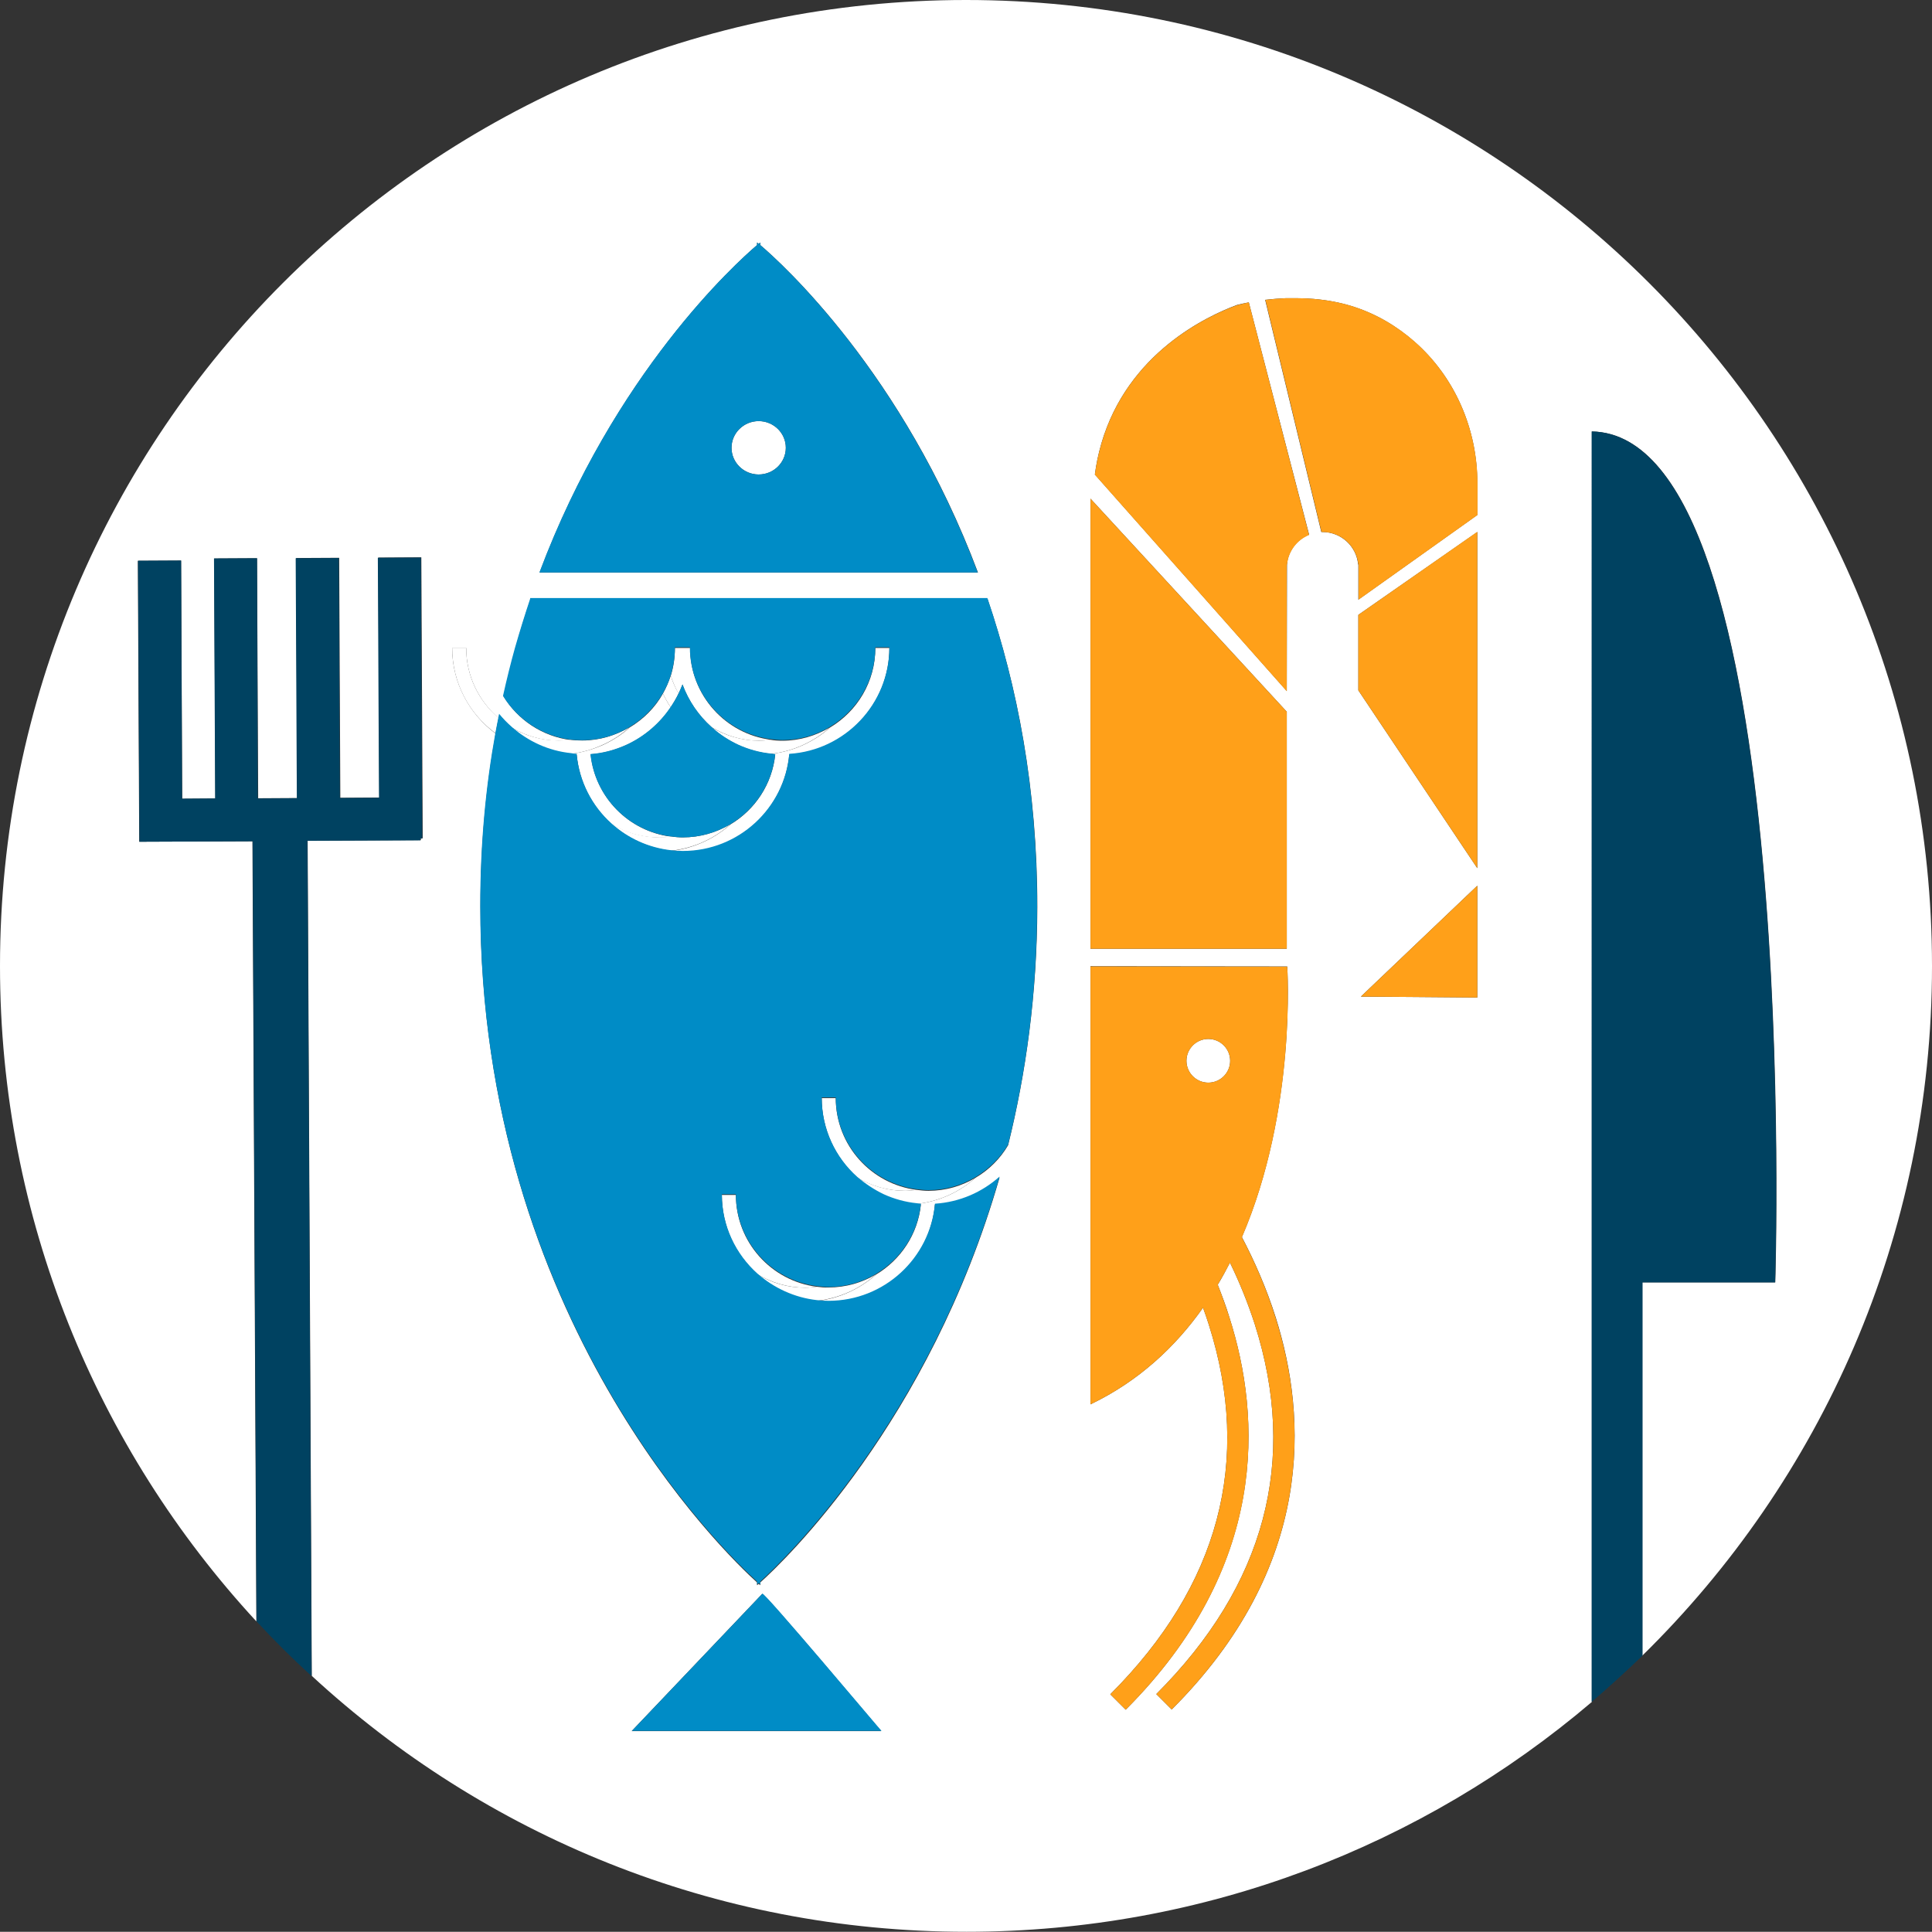 <?xml version="1.0" encoding="UTF-8"?><svg id="Capa_2" xmlns="http://www.w3.org/2000/svg" viewBox="0 0 839.6 839.5"><rect x="0" y="0" width="839.6" height="839.5" fill="#333333" stroke="none"/><g id="Capa_1-2"><g><path d="M329.7,183c-6.5,0-11.8,5.2-11.8,11.6s5.3,11.6,11.8,11.6,11.8-5.2,11.8-11.6-5.3-11.6-11.8-11.6Z" style="fill:#fff;"/><path d="M336.9,327.8c-1.3,13-8.8,24.1-19.5,30.5-7,6.2-15.9,10.4-25.7,11.5,1.7,.2,3.3,.3,5.1,.3,24.2,0,44.1-18.6,46.2-42.2,24.2-1.5,43.5-21.7,43.5-46.3h-6.1c0,14.7-7.9,27.5-19.6,34.5-7,6.2-15.8,10.4-25.6,11.5,.6,0,1.1,.1,1.7,.2Z" style="fill:#fff;"/><path d="M296.6,297.5c2.6,7.2,7,13.5,12.6,18.5,6.1,3.7,13.2,5.9,20.8,5.9,1.7,0,3.4-.1,5.1-.4-19.8-2.5-35.2-19.4-35.2-39.9h-6.6c0,4.2-.6,8.2-1.8,12.1,.9,2.7,2,5.3,3.4,7.8,.6-1.4,1.2-2.7,1.7-4Z" style="fill:#fff;"/><path d="M248.2,327.6c.8,.1,1.6,.2,2.4,.3,1.1,12,6.7,22.6,15.2,30.3,6.1,3.7,13.2,5.8,20.8,5.8,1.7,0,3.4-.1,5.1-.4-18.5-2.3-33.1-17.2-35-35.8,5.6-.4,10.9-1.9,15.7-4.1,7.8-3.6,14.3-9.3,19.1-16.3-1.3-1.9-2.4-3.9-3.4-6-3.4,6.1-8.4,11.1-14.4,14.7-3.4,3.1-7.3,5.6-11.6,7.6-4.3,1.9-9,3.3-13.9,3.9Z" style="fill:#fff;"/><path d="M355,559.2c-19.8-2.5-35.2-19.4-35.2-39.9h-6.1c0,13.7,6,26,15.5,34.5,6.1,3.6,13.1,5.8,20.7,5.8,1.8,0,3.4-.2,5.1-.4Z" style="fill:#fff;"/><path d="M419.8,0C188,0,0,187.9,0,419.8c0,109.9,42.3,210,111.4,284.8l-1.7-339-49.2,.2h0l-.6-122.1,18.8-.1,.5,103.5,14.4-.1-.5-104.3,18.6-.1,.5,104.3,17-.1-.5-104.3,18.7-.1,.5,104.3,17-.1-.5-104.3,18.7-.1,.6,122.1h-.8v.8l-49.2,.2,1.8,363c74.8,69,174.7,111.2,284.5,111.2,103.7,0,198.6-37.6,271.8-99.9V187.5c91.6,1.7,79.7,369.8,79.7,369.8h-57.8v162.2c77.7-76.2,125.9-182.3,125.9-299.7C839.6,188,651.7,0,419.8,0Zm54.1,216.7l85.3,92.6v103h-85.3V216.7Zm-144.9-110.2v-1.1s.2,.2,.7,.6c.4-.4,.7-.6,.7-.6v1.1c9.2,7.8,62,55.5,94.6,142.3H234.5c32.5-86.7,85.4-134.5,94.5-142.3Zm-54.5,645.8l56.7-59.6c0-1.9,51.7,59.6,51.7,59.6h-108.4Zm163.6-254.6c-3.4,5.8-8.3,10.7-14.1,14.1-7,6.2-15.7,10.3-25.5,11.4,.6,.1,1.1,.2,1.7,.2-1.3,13-8.8,24.1-19.5,30.5-7,6.2-15.9,10.4-25.7,11.5,1.7,.2,3.4,.3,5.1,.3,24.2,0,44.1-18.6,46.2-42.2,10.8-.7,20.5-5,28.1-11.8-30.5,106.3-93.8,166.9-104,176v1.2s-.2-.2-.7-.6c-.4,.4-.7,.6-.7,.6v-1.2c-13.4-12.1-120.2-114.5-120.2-293.7,0-26.9,2.4-52,6.6-75.2-11.4-8.5-18.9-22-18.9-37.2h6.1c0,12.2,5.5,23.1,14.1,30.5,.1-.5,.2-1,.3-1.5,1.6,2,3.4,3.8,5.4,5.6,6,3.6,13.1,5.7,20.6,5.7,1.7,0,3.3-.1,5-.3-12.4-1.6-23-8.8-29.2-19,1.6-7.2,3.3-14.1,5.2-20.9,2-7.3,4.2-14.5,6.6-21.3h198.6c12.9,37.8,21.6,82.4,21.6,133.8-.1,37.8-5,72.4-12.7,103.5Zm71.1,245.2l-6.7-6.7c47.3-47.3,61.7-101.4,42.8-160.7-3.1-9.6-6.8-18.6-10.8-26.8-1.7,3.3-3.4,6.5-5.3,9.6,1.8,4.6,3.6,9.3,5.1,14.3,13.8,43.3,17.1,108.1-45.1,170.4l-6.7-6.7c47.3-47.3,61.7-101.4,42.8-160.7-.8-2.5-1.6-4.9-2.5-7.3-12,17-27.9,31.9-48.9,42v-190.4l85.5,.1s4.2,62-19.7,117.6c5.4,10.3,10.6,22,14.7,34.9,13.7,43.4,17.1,108.2-45.2,170.4Zm50.1-497.6h0l-.1,55-83.4-94.1c.6-4.6,1.5-8.9,2.7-13,0-.1,.1-.3,.1-.4,11.5-39.5,46.1-55.5,59-60.3,1.7-.4,3.4-.8,5.1-1.1l26.2,100.9c-5.3,2.2-9.1,7.1-9.6,13Zm82.7,188.2c-7.3-.1-52.2-.4-50.6-.4l50.6-48.2v48.6Zm0-56.2l-51.7-77.3v-32.8l51.7-36v146.1Zm0-153.5l-51.7,36.8v-15.3h-.1c-.7-7.9-7.4-14.1-15.5-14.1h-.5l-24.4-100.9c3.4-.4,6.4-.6,8.8-.7h5.5c2.3,0,4.6,.1,6.8,.3,5.8,.5,11.1,1.5,16.1,3,11.2,3.4,20.3,9.1,27.7,15.6,17.6,15.4,27.3,38,27.3,61.4v13.9h0Z" style="fill:#fff;"/><path d="M398.4,517.1c-19.8-2.5-35.2-19.4-35.2-39.9h-6.1c0,13.7,6,26,15.4,34.5,6.1,3.7,13.2,5.8,20.8,5.8,1.7,0,3.4-.2,5.1-.4Z" style="fill:#fff;"/><circle cx="525.1" cy="461" r="9.5" style="fill:#fff;"/><path d="M202.6,281.5h-6.1c0,15.3,7.4,28.8,18.9,37.2,.4-2.3,.8-4.5,1.3-6.7-8.7-7.4-14.1-18.3-14.1-30.5Z" style="fill:#fff;"/><path d="M262.1,323.6c4.2-1.9,8.1-4.5,11.6-7.6-6.1,3.6-13.1,5.8-20.7,5.8-1.8,0-3.5-.1-5.2-.3-1.6,.2-3.3,.3-5,.3-7.5,0-14.6-2.1-20.6-5.7,7,6.3,16,10.4,25.9,11.5,5-.6,9.7-2,14-4Z" style="fill:#fff;"/><path d="M294.9,301.4c-1.4-2.5-2.6-5.1-3.4-7.8-.9,2.7-2,5.3-3.4,7.8,1,2.1,2.1,4.1,3.4,6,1.2-1.9,2.4-3.9,3.4-6Z" style="fill:#fff;"/><path d="M309.1,316c3.4,3.1,7.4,5.7,11.6,7.7,4.5,2.1,9.3,3.4,14.4,3.9,9.8-1.1,18.6-5.3,25.6-11.5-6.1,3.6-13.1,5.8-20.7,5.8-1.7,0-3.4-.1-5.1-.4-1.7,.2-3.4,.4-5.1,.4-7.5-.1-14.6-2.2-20.7-5.9Z" style="fill:#fff;"/><path d="M296.8,363.9c-1.7,0-3.4-.1-5.1-.4-1.7,.2-3.4,.4-5.1,.4-7.6,0-14.7-2.2-20.8-5.8,7,6.3,16,10.5,25.9,11.6,9.8-1.1,18.7-5.2,25.7-11.5-6.1,3.6-13.1,5.7-20.6,5.7Z" style="fill:#fff;"/><path d="M398.4,517.1c-1.7,.2-3.4,.4-5.1,.4-7.6,0-14.7-2.2-20.8-5.8,3.4,3.1,7.3,5.7,11.6,7.6,4.5,2.1,9.3,3.4,14.4,3.9,9.7-1.1,18.5-5.2,25.5-11.4-6,3.6-13,5.7-20.5,5.7-1.8,0-3.5-.2-5.1-.4Z" style="fill:#fff;"/><path d="M355,559.2c-1.7,.2-3.4,.4-5.1,.4-7.6,0-14.6-2.1-20.7-5.8,7,6.3,15.9,10.5,25.8,11.5,9.8-1.1,18.7-5.2,25.7-11.5-6,3.6-13.1,5.7-20.6,5.7-1.7,.1-3.4-.1-5.1-.3Z" style="fill:#fff;"/><path d="M642,433.5v-48.6l-50.6,48.2c-1.5,0,43.3,.3,50.6,.4Z" style="fill:#ffa019;"/><path d="M537.6,132.6c-12.9,4.7-47.6,20.8-59,60.3,0,.1-.1,.3-.1,.4-1.2,4.1-2.1,8.4-2.7,13l83.4,94.1v-55h.1c.6-5.9,4.4-10.8,9.6-12.9l-26.2-101.1c-1.6,.4-3.3,.7-5.1,1.2Z" style="fill:#ffa019;"/><path d="M614.8,148.5c-7.4-6.5-16.6-12.2-27.7-15.6-5-1.5-10.3-2.5-16.1-3-2.2-.2-4.5-.3-6.8-.3h-5.5c-2.3,.1-5.3,.3-8.8,.7l24.4,100.9h.5c8.1,0,14.7,6.2,15.5,14.1h.1v15.3l51.7-36.8v-13.8c-.1-23.4-9.7-46-27.3-61.5Z" style="fill:#ffa019;"/><polygon points="590.3 300 642 377.3 642 231.1 590.3 267.2 590.3 300" style="fill:#ffa019;"/><polygon points="559.2 309.3 473.9 216.7 473.9 412.3 559.2 412.3 559.2 309.3" style="fill:#ffa019;"/><path d="M539.7,537.7c24-55.7,19.7-117.6,19.7-117.6l-85.5-.1v190.3c21-10.1,36.9-25,48.9-42,.9,2.4,1.7,4.8,2.5,7.3,18.9,59.4,4.5,113.4-42.8,160.7l6.7,6.7c62.3-62.3,58.9-127,45.1-170.4-1.6-4.9-3.3-9.7-5.1-14.3,1.9-3.2,3.7-6.4,5.3-9.6,4,8.2,7.7,17.2,10.8,26.8,18.9,59.4,4.5,113.4-42.8,160.7l6.7,6.7c62.3-62.3,58.9-127,45.1-170.4-4-12.8-9.2-24.5-14.6-34.8Zm-14.6-67.2c-5.2,0-9.5-4.3-9.5-9.5s4.3-9.5,9.5-9.5,9.5,4.3,9.5,9.5-4.3,9.5-9.5,9.5Z" style="fill:#ffa019;"/><path d="M330.4,106.5v-1.1s-.2,.2-.7,.6c-.4-.4-.7-.6-.7-.6v1.1c-9.2,7.8-62,55.5-94.6,142.3h190.5c-32.5-86.7-85.3-134.5-94.5-142.3Zm-.7,99.7c-6.5,0-11.8-5.2-11.8-11.6s5.3-11.6,11.8-11.6,11.8,5.2,11.8,11.6-5.3,11.6-11.8,11.6Z" style="fill:#008cc6;"/><path d="M317.4,358.2c10.7-6.4,18.2-17.5,19.5-30.5-.6,0-1.1-.1-1.7-.2-5.1-.5-10-1.9-14.4-3.9-4.3-2-8.2-4.6-11.6-7.7-5.6-5-9.9-11.3-12.6-18.5-.5,1.3-1.1,2.6-1.7,3.9-1,2.1-2.2,4.1-3.5,6-4.7,7-11.3,12.7-19.1,16.3-4.8,2.2-10.1,3.7-15.7,4.1,1.9,18.6,16.5,33.5,35,35.8,1.7,.2,3.4,.4,5.1,.4,7.6,0,14.6-2.1,20.7-5.7Z" style="fill:#008cc6;"/><path d="M230.4,260.2c-2.3,6.9-4.5,14-6.6,21.3-1.9,6.8-3.6,13.7-5.2,20.9,6.2,10.2,16.9,17.4,29.2,19,1.7,.2,3.4,.3,5.2,.3,7.6,0,14.6-2.1,20.7-5.8,6-3.6,10.9-8.6,14.4-14.7,1.4-2.4,2.6-5,3.4-7.8,1.2-3.8,1.8-7.9,1.8-12.1h6.5c0,20.5,15.4,37.4,35.2,39.9,1.7,.2,3.4,.4,5.1,.4,7.6,0,14.6-2.1,20.7-5.8,11.7-7.1,19.6-19.9,19.6-34.5h6.1c0,24.6-19.3,44.8-43.5,46.3-2.1,23.6-22,42.2-46.2,42.2-1.7,0-3.4-.1-5.1-.3-9.9-1.1-18.9-5.3-25.9-11.6-8.5-7.6-14.1-18.3-15.2-30.3-.8,0-1.6-.2-2.4-.3-9.9-1-18.8-5.2-25.9-11.5-1.9-1.7-3.7-3.5-5.4-5.6-.1,.5-.2,1-.3,1.5-.4,2.2-.9,4.5-1.3,6.7-4.2,23.2-6.6,48.2-6.6,75.2,0,179.2,106.9,281.6,120.3,293.7v1.2s.2-.2,.7-.6c.4,.4,.7,.6,.7,.6v-1.2c10.1-9.2,73.5-69.8,104-176-7.6,6.8-17.3,11.1-28.1,11.8-2.1,23.6-22,42.2-46.2,42.2-1.7,0-3.4-.1-5.1-.3-9.8-1.1-18.7-5.3-25.8-11.5-9.5-8.5-15.5-20.8-15.5-34.5h6.1c0,20.5,15.4,37.4,35.2,39.9,1.7,.2,3.4,.4,5.1,.4,7.5,0,14.6-2.1,20.6-5.7,10.7-6.4,18.2-17.5,19.5-30.5-.6,0-1.1-.1-1.7-.2-5.1-.5-10-1.9-14.4-3.9-4.2-2-8.1-4.6-11.6-7.6-9.5-8.5-15.4-20.8-15.4-34.5h6.1c0,20.5,15.4,37.4,35.2,39.9,1.7,.2,3.4,.4,5.1,.4,7.5,0,14.5-2.1,20.5-5.7,5.8-3.5,10.7-8.3,14.1-14.1,7.7-31,12.6-65.6,12.6-103.7,0-51.4-8.8-96-21.6-133.8H230.4v.3Z" style="fill:#008cc6;"/><path d="M331.3,692.6l-56.7,59.6h108.5c-.1,.1-51.8-61.5-51.8-59.6Z" style="fill:#008cc6;"/><path d="M182.7,365.2v-.8h.8l-.6-122.1-18.7,.1,.5,104.3-17,.1-.5-104.3-18.7,.1,.5,104.3-17,.1-.3-104.4-18.7,.1,.5,104.3-14.4,.1-.4-103.5-18.7,.1,.6,122.1h0l49.2-.2,1.7,339c7.6,8.3,15.6,16.2,23.9,23.8l-1.8-363,49.1-.2Z" style="fill:#004261;"/><path d="M771.4,557.3s11.9-368.1-79.7-369.8V739.6c7.6-6.5,14.9-13.2,22.1-20.1v-162.2h57.6Z" style="fill:#004261;"/></g></g></svg>